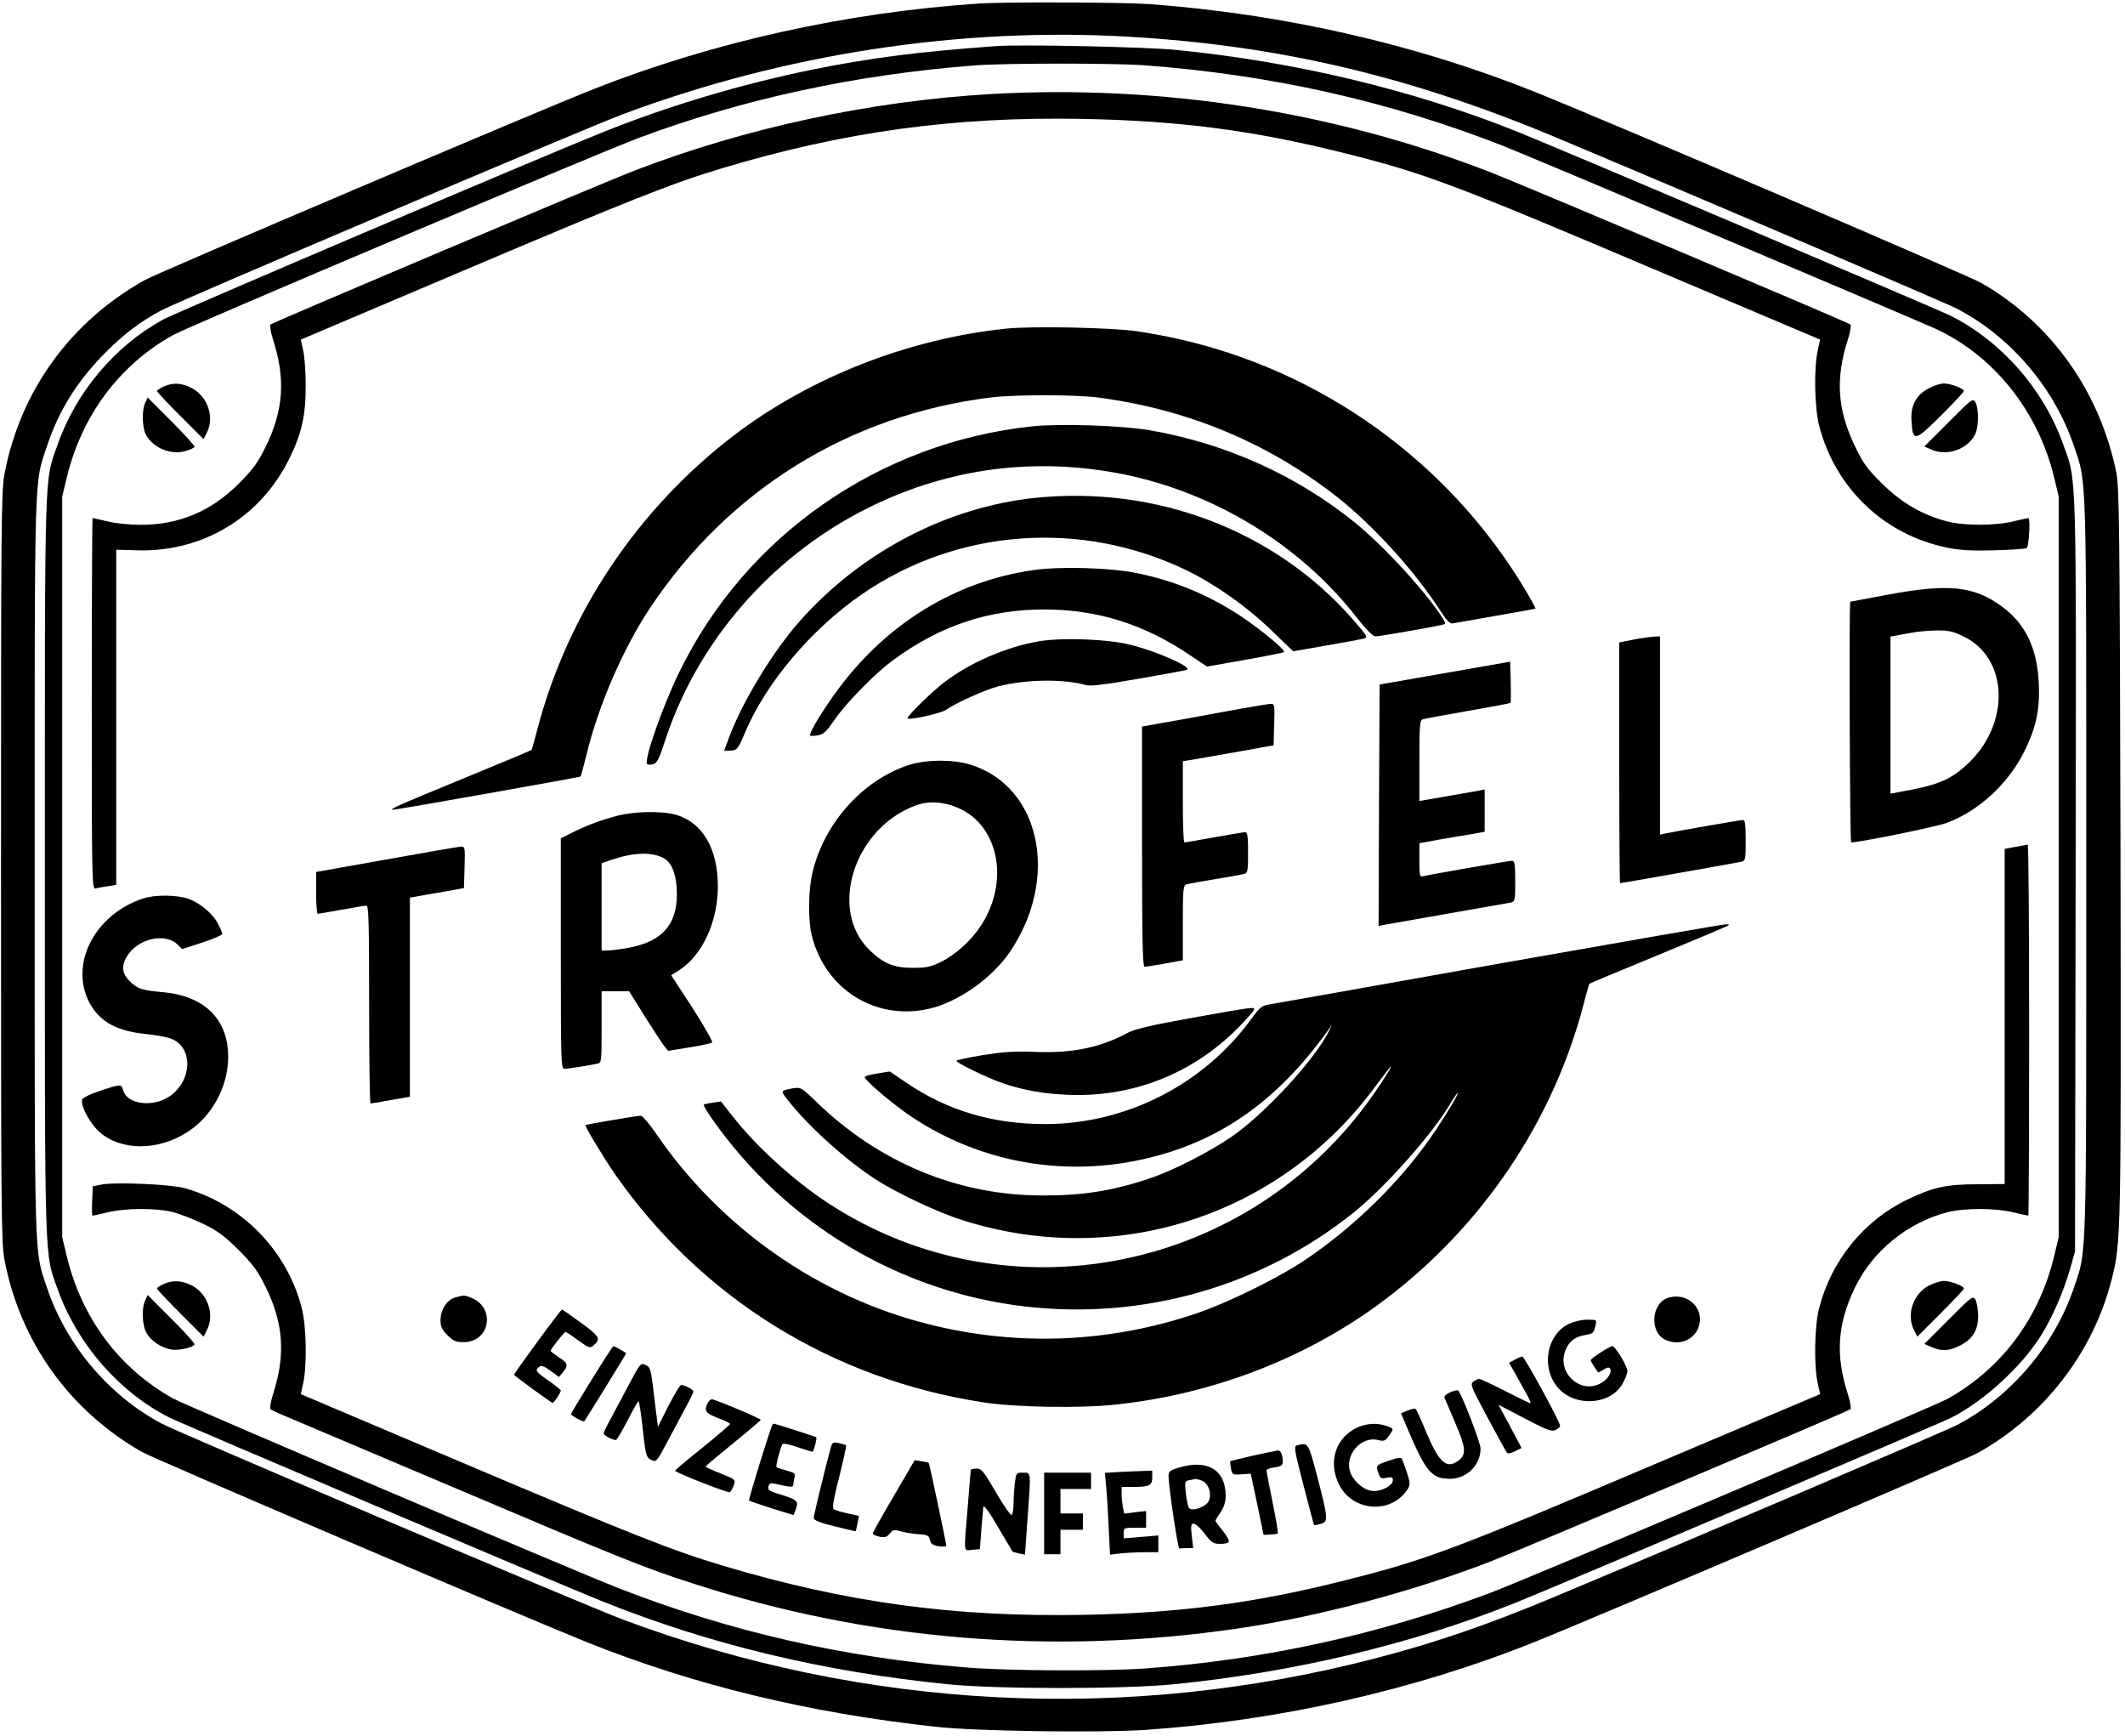 <?xml version="1.0" encoding="UTF-8" standalone="no"?> <svg xmlns="http://www.w3.org/2000/svg" version="1.0" width="1042pt" height="851pt" viewBox="0 0 1042 851" preserveAspectRatio="xMidYMid meet"><g transform="translate(0,851) scale(0.1,-0.1)" fill="#000000" stroke="none"><path d="M4805 8493 c-649 -43 -1302 -187 -1890 -418 -252 -99 -2144 -903 -2205 -938 -365 -204 -611 -544 -688 -951 -16 -84 -17 -234 -17 -1926 0 -1692 1 -1842 17 -1926 76 -401 318 -739 673 -942 62 -35 1859 -803 2185 -934 528 -211 1086 -346 1710 -414 200 -22 798 -30 1028 -15 652 45 1313 193 1902 429 276 110 2119 896 2175 927 328 182 570 495 660 854 46 182 46 214 43 2096 -4 1612 -6 1788 -21 1861 -82 397 -320 731 -662 927 -69 39 -1835 795 -2195 939 -584 233 -1231 380 -1885 428 -126 9 -706 11 -830 3z m730 -163 c737 -43 1374 -193 2083 -489 659 -276 1910 -810 1977 -844 264 -137 479 -389 575 -675 63 -188 60 -88 60 -2062 0 -1974 3 -1874 -60 -2062 -96 -285 -312 -538 -575 -675 -67 -34 -1313 -566 -1978 -844 -317 -133 -585 -225 -872 -299 -1225 -319 -2507 -253 -3691 190 -199 75 -2174 914 -2264 962 -258 138 -466 385 -560 666 -63 188 -60 88 -60 2062 0 1974 -3 1874 60 2062 57 171 141 307 269 441 97 101 184 168 291 225 90 48 2065 887 2264 962 792 296 1655 428 2481 380z"></path><path d="M4885 8284 c-386 -28 -611 -57 -895 -114 -343 -69 -714 -179 -1036 -309 -295 -118 -2091 -883 -2153 -917 -238 -130 -430 -358 -520 -618 -64 -182 -61 -81 -61 -2066 0 -1996 -3 -1886 64 -2074 95 -265 300 -501 545 -625 56 -29 1927 -823 2125 -902 526 -211 1079 -344 1689 -406 243 -25 870 -25 1117 0 587 59 1159 195 1666 397 186 74 2080 878 2139 908 162 81 347 251 443 404 58 94 111 215 145 335 l22 78 3 1845 c3 2040 6 1924 -62 2114 -96 268 -301 502 -551 628 -59 30 -1953 834 -2139 908 -506 201 -1075 337 -1656 395 -145 15 -764 28 -885 19z m725 -94 c621 -46 1201 -176 1760 -395 128 -50 1983 -835 2117 -895 288 -131 508 -406 586 -733 l22 -92 0 -1815 0 -1815 -22 -92 c-73 -305 -257 -552 -523 -701 -69 -38 -2056 -881 -2244 -952 -549 -205 -1103 -327 -1691 -370 -202 -14 -671 -12 -877 5 -606 49 -1163 177 -1708 390 -227 89 -2121 895 -2180 928 -266 148 -450 395 -523 700 l-22 92 0 1815 0 1815 22 92 c73 305 259 555 523 701 79 44 2082 891 2285 967 514 191 1055 308 1640 354 148 12 680 12 835 1z"></path><path d="M4860 8049 c-590 -34 -1206 -166 -1750 -376 -140 -53 -1771 -743 -1784 -754 -4 -4 1 -36 12 -71 63 -194 53 -348 -35 -528 -39 -79 -61 -109 -132 -181 -138 -137 -293 -202 -481 -202 -53 0 -125 7 -163 17 -38 9 -70 16 -73 16 -2 0 -4 -410 -4 -911 0 -862 1 -910 18 -905 9 2 36 8 60 11 l42 7 0 821 0 822 101 -3 c322 -10 607 161 749 452 60 121 80 215 79 360 0 67 -6 143 -13 171 l-11 50 785 333 c827 351 1035 433 1277 506 598 180 1140 255 1773 243 473 -9 837 -56 1283 -168 393 -98 538 -153 1548 -582 l784 -332 -11 -50 c-20 -86 -17 -280 6 -371 79 -307 319 -537 629 -599 62 -13 119 -16 229 -13 81 2 153 7 160 11 11 8 19 147 8 147 -3 0 -35 -7 -73 -16 -89 -22 -240 -22 -323 -1 -123 32 -225 91 -321 186 -73 72 -94 101 -132 181 -88 181 -98 335 -35 528 11 35 16 67 12 71 -13 11 -1605 684 -1764 746 -769 299 -1615 431 -2450 384z"></path><path d="M4935 6899 c-475 -49 -953 -235 -1325 -515 -481 -364 -826 -879 -976 -1453 -13 -52 -26 -96 -28 -98 -1 -2 -150 -64 -330 -138 -326 -134 -371 -154 -349 -155 18 0 915 159 920 163 2 2 14 49 28 103 59 245 180 524 313 724 386 579 975 944 1667 1031 119 15 417 15 530 0 441 -58 836 -223 1176 -491 171 -135 376 -360 494 -543 40 -61 54 -77 70 -73 11 2 106 19 210 37 105 18 192 34 194 35 2 2 -20 43 -49 91 -374 626 -996 1075 -1710 1233 -52 12 -140 28 -195 36 -121 18 -513 26 -640 13z"></path><path d="M803 6615 c-18 -8 -33 -18 -33 -22 0 -5 51 -59 114 -122 l114 -114 16 31 c39 76 5 177 -73 219 -50 26 -91 29 -138 8z"></path><path d="M9459 6607 c-63 -33 -91 -85 -86 -159 6 -106 15 -104 144 24 62 62 113 116 113 121 0 12 -65 37 -98 37 -16 0 -49 -10 -73 -23z"></path><path d="M712 6535 c-17 -36 -15 -120 3 -155 35 -67 127 -104 199 -80 20 6 38 15 40 19 3 4 -48 60 -113 125 l-117 117 -12 -26z"></path><path d="M9555 6440 l-119 -119 39 -17 c75 -31 173 4 210 76 18 35 19 126 2 157 -12 22 -17 19 -132 -97z"></path><path d="M5063 6420 c-750 -79 -1407 -536 -1732 -1205 -81 -165 -175 -434 -158 -451 3 -3 16 -4 29 -1 20 5 30 25 61 121 172 522 578 961 1095 1183 364 157 754 197 1150 118 448 -91 865 -345 1142 -699 46 -59 82 -96 94 -96 17 0 270 43 324 56 23 5 23 5 7 32 -82 129 -288 354 -430 469 -287 233 -637 390 -1010 454 -136 23 -438 33 -572 19z"></path><path d="M5075 6069 c-429 -45 -847 -262 -1147 -597 -133 -148 -285 -396 -353 -577 l-24 -65 28 0 c34 0 40 7 75 90 103 244 326 507 573 677 466 321 1072 366 1587 119 143 -69 296 -177 418 -294 l109 -105 161 28 c89 15 172 31 185 34 22 6 19 11 -55 96 -379 433 -962 656 -1557 594z"></path><path d="M5067 5715 c-378 -54 -714 -258 -954 -580 -77 -103 -149 -222 -140 -231 3 -3 20 -2 38 1 28 5 42 19 79 73 55 82 202 232 290 296 228 168 467 248 740 248 262 0 493 -73 718 -226 l81 -54 186 33 c102 18 188 35 191 38 9 9 -109 107 -207 173 -159 106 -329 177 -519 215 -128 26 -373 33 -503 14z"></path><path d="M9260 5595 c-102 -19 -186 -35 -187 -35 -7 0 -2 -1180 4 -1180 42 0 421 77 470 96 153 57 297 188 375 342 62 120 82 214 75 346 -8 168 -66 289 -180 372 -137 101 -261 114 -557 59z m366 -204 c226 -107 234 -436 15 -633 -83 -75 -145 -99 -333 -132 l-38 -7 0 385 0 385 33 6 c17 3 52 10 77 14 25 5 77 9 115 10 58 1 81 -4 131 -28z"></path><path d="M8035 5379 c-27 -5 -60 -12 -72 -14 l-23 -5 0 -590 c0 -325 2 -590 4 -590 7 0 571 100 594 105 21 5 22 10 22 105 0 73 -3 100 -12 100 -13 0 -330 -55 -380 -66 l-28 -6 0 486 0 486 -27 -1 c-16 -1 -50 -5 -78 -10z"></path><path d="M5095 5366 c-160 -27 -340 -105 -466 -202 -60 -46 -179 -162 -179 -175 0 -13 164 23 191 42 46 33 191 98 254 114 135 35 324 37 431 6 22 -6 88 2 255 31 123 21 230 41 238 44 34 11 -148 92 -281 124 -108 27 -331 35 -443 16z"></path><path d="M7085 5210 l-320 -56 -3 -592 -2 -592 22 5 c13 2 154 27 313 55 160 28 300 53 313 55 21 5 22 10 22 105 0 82 -3 100 -15 100 -17 0 -412 -69 -437 -76 -16 -5 -18 3 -18 79 l0 83 93 17 c50 9 122 21 160 27 l67 12 0 104 0 104 -27 -6 c-16 -3 -88 -15 -160 -28 l-133 -23 0 198 c0 180 2 198 18 203 9 3 109 21 222 41 112 20 206 37 207 39 2 2 2 48 1 103 l-3 99 -320 -56z"></path><path d="M5999 5020 c-114 -21 -250 -46 -303 -55 l-96 -17 0 -589 c0 -465 3 -589 13 -589 6 0 51 7 100 16 l87 16 0 183 c0 166 2 184 18 189 9 3 73 15 142 26 69 11 133 23 143 26 15 5 17 19 17 105 0 75 -3 99 -13 99 -7 0 -76 -11 -153 -25 -76 -14 -142 -25 -146 -25 -5 0 -8 90 -8 199 l0 199 73 12 c39 7 140 25 222 39 l150 27 3 102 c3 101 2 102 -20 101 -13 -1 -116 -18 -229 -39z"></path><path d="M4449 4757 c-223 -76 -409 -286 -465 -525 -20 -82 -22 -228 -5 -302 64 -270 314 -427 580 -365 142 34 306 150 393 278 245 361 151 811 -193 918 -87 27 -223 26 -310 -4z m256 -211 c194 -89 244 -359 107 -571 -48 -75 -126 -146 -200 -182 -48 -23 -70 -28 -137 -28 -91 0 -142 21 -208 84 -209 198 -80 604 228 714 62 22 139 16 210 -17z"></path><path d="M3025 4510 c-80 -21 -153 -48 -225 -85 l-50 -25 0 -565 c0 -539 1 -565 18 -565 18 0 112 15 160 25 22 5 22 7 22 180 l0 175 68 0 67 0 78 -125 c43 -68 86 -134 96 -146 l17 -21 105 17 c57 9 107 20 111 24 4 4 -39 80 -96 169 l-105 161 34 21 c117 72 195 238 195 415 0 184 -75 312 -204 350 -68 20 -205 18 -291 -5z m227 -206 c39 -20 60 -68 66 -145 12 -175 -66 -269 -249 -298 -35 -6 -76 -11 -91 -11 l-28 0 0 214 0 214 50 17 c107 36 194 39 252 9z"></path><path d="M9883 4358 l-53 -10 0 -821 0 -822 -133 -1 c-153 0 -219 -15 -344 -75 -213 -102 -373 -299 -433 -533 -23 -91 -26 -285 -6 -371 l11 -50 -784 -332 c-1010 -429 -1144 -480 -1546 -581 -438 -111 -808 -160 -1280 -169 -636 -12 -1165 60 -1774 242 -244 73 -446 153 -1281 507 l-785 333 11 50 c20 86 17 280 -6 371 -72 283 -295 511 -575 589 -68 19 -345 31 -410 17 l-40 -8 -3 -72 c-2 -40 -1 -72 2 -72 3 0 35 7 73 16 89 22 240 22 323 1 36 -10 103 -36 150 -59 68 -33 102 -59 171 -127 71 -72 93 -102 132 -181 88 -180 98 -334 35 -528 -11 -35 -16 -67 -12 -71 5 -4 32 -17 59 -28 28 -12 392 -166 810 -343 856 -363 960 -405 1202 -483 857 -279 1765 -354 2673 -221 391 57 862 182 1240 329 162 63 1751 735 1764 746 4 4 -1 36 -12 71 -63 193 -53 347 35 528 86 177 258 317 453 367 83 21 234 21 323 -1 38 -9 70 -16 73 -16 2 0 4 410 4 910 0 501 -3 909 -7 909 -5 -1 -32 -6 -60 -11z"></path><path d="M1893 4296 l-343 -61 0 -102 c0 -57 4 -103 8 -103 5 0 57 9 117 20 60 11 115 20 122 20 11 0 13 -92 13 -485 0 -267 3 -485 7 -485 4 0 49 7 100 17 l93 16 0 488 0 488 33 6 c17 3 77 14 132 23 l100 18 3 102 c3 101 2 102 -20 101 -13 -1 -177 -29 -365 -63z"></path><path d="M705 4106 c-229 -73 -358 -303 -276 -492 47 -105 131 -157 282 -173 53 -5 112 -16 132 -25 105 -44 99 -204 -10 -280 -82 -57 -211 -41 -229 29 -8 31 -11 31 -114 -3 -54 -18 -86 -35 -88 -45 -6 -31 41 -118 86 -157 105 -93 288 -93 431 0 130 83 210 243 199 399 -12 164 -125 268 -313 286 -107 10 -124 15 -160 46 -45 40 -53 78 -25 126 50 90 189 124 252 61 l21 -21 99 32 c54 18 98 37 98 42 0 5 -9 27 -20 48 -25 51 -91 106 -148 125 -54 19 -161 20 -217 2z"></path><path d="M7375 3790 c-583 -104 -1090 -194 -1126 -200 -66 -11 -66 -11 -115 -78 -234 -320 -612 -512 -1007 -513 -261 0 -482 66 -686 205 l-78 53 -61 -10 c-34 -5 -62 -13 -62 -17 0 -17 140 -135 231 -196 343 -228 763 -300 1170 -199 354 88 628 285 872 625 l18 25 -12 -25 c-65 -138 -319 -414 -484 -526 -106 -72 -280 -161 -385 -197 -189 -65 -338 -89 -544 -88 -411 1 -799 163 -1104 460 -70 68 -75 71 -110 66 -66 -11 -66 -12 -30 -57 102 -131 286 -296 436 -393 100 -64 297 -157 412 -194 750 -243 1554 11 2024 639 43 58 81 107 84 110 14 14 -27 -55 -76 -125 -608 -882 -1802 -1122 -2685 -541 -167 110 -352 278 -465 424 l-57 72 -40 -6 c-22 -3 -42 -8 -44 -10 -3 -3 15 -32 39 -67 360 -515 918 -850 1535 -922 582 -68 1164 99 1616 463 157 127 386 386 475 538 14 24 28 44 31 44 7 0 -40 -79 -103 -175 -161 -244 -406 -486 -664 -655 -126 -82 -367 -200 -510 -248 -428 -146 -879 -164 -1314 -55 -543 136 -1025 474 -1343 941 -31 45 -63 82 -71 82 -18 0 -265 -42 -271 -46 -5 -4 93 -167 147 -244 425 -606 1062 -1001 1802 -1115 161 -25 475 -30 652 -11 480 51 943 231 1316 512 481 362 828 878 978 1453 13 52 26 96 28 98 1 2 150 64 330 138 179 74 334 139 344 144 15 9 13 10 -8 9 -14 0 -502 -85 -1085 -188z"></path><path d="M5846 3520 c-201 -36 -281 -55 -315 -73 -135 -73 -275 -102 -457 -94 -102 4 -155 0 -256 -16 -71 -12 -128 -24 -128 -28 0 -10 154 -85 225 -109 96 -33 192 -51 310 -57 320 -16 618 99 843 325 45 46 82 87 82 93 0 13 -8 12 -304 -41z"></path><path d="M803 2215 c-18 -8 -33 -18 -33 -22 0 -5 51 -59 114 -122 l114 -114 16 31 c40 76 5 180 -74 220 -51 25 -91 27 -137 7z"></path><path d="M9460 2208 c-79 -40 -114 -144 -74 -220 l16 -31 114 114 c63 63 114 117 114 122 0 12 -65 37 -98 37 -15 0 -48 -10 -72 -22z"></path><path d="M712 2135 c-19 -41 -15 -125 8 -163 23 -38 71 -69 118 -78 34 -7 107 9 116 24 3 5 -48 61 -113 126 l-117 117 -12 -26z"></path><path d="M2232 2149 c-41 -12 -72 -60 -72 -112 0 -31 7 -46 34 -73 29 -29 41 -34 79 -34 132 0 159 172 34 219 -32 12 -31 12 -75 0z"></path><path d="M8182 2148 c-85 -24 -96 -170 -15 -207 68 -31 143 0 164 68 26 88 -56 166 -149 139z"></path><path d="M9555 2040 l-119 -119 37 -16 c50 -21 85 -19 137 8 63 31 90 76 90 146 -1 31 -6 66 -13 78 -12 22 -17 19 -132 -97z"></path><path d="M2636 1933 c-64 -87 -116 -160 -115 -163 0 -5 174 -131 188 -138 6 -2 41 50 41 61 0 3 -27 25 -60 48 -64 45 -68 50 -46 68 10 8 23 4 55 -19 l42 -31 19 23 c28 33 25 45 -20 74 -22 15 -40 28 -40 31 0 9 66 92 73 93 4 0 32 -19 62 -41 47 -35 57 -39 71 -29 42 36 38 45 -56 114 -50 36 -92 66 -94 66 -3 0 -57 -71 -120 -157z"></path><path d="M7692 2019 c-109 -54 -136 -213 -54 -311 82 -97 256 -88 317 16 14 24 25 53 25 64 0 24 -59 122 -74 122 -13 0 -106 -60 -106 -69 0 -5 19 -36 36 -59 1 -2 13 4 27 13 18 12 27 13 32 5 12 -19 -15 -58 -52 -75 -100 -48 -209 59 -167 164 18 45 45 67 98 76 40 8 40 8 50 48 6 27 6 27 -41 27 -29 0 -65 -9 -91 -21z"></path><path d="M2902 1747 c-56 -90 -102 -167 -102 -170 0 -7 60 -40 65 -35 8 10 205 329 205 333 0 4 -55 35 -63 35 -2 0 -50 -74 -105 -163z"></path><path d="M7428 1844 l-28 -15 32 -57 c17 -31 42 -76 55 -99 13 -24 21 -43 18 -43 -4 0 -59 27 -124 60 -65 33 -122 60 -128 60 -5 0 -17 -6 -28 -13 -17 -13 -13 -24 70 -178 48 -90 91 -168 95 -172 4 -5 22 -1 39 8 l32 16 -56 106 -57 106 128 -67 c109 -57 132 -66 151 -57 13 6 23 15 23 21 0 19 -175 339 -185 339 -5 0 -22 -6 -37 -15z"></path><path d="M3084 1722 c-31 -59 -72 -135 -90 -169 -19 -34 -34 -65 -34 -71 0 -9 43 -32 60 -32 4 0 30 43 57 95 26 52 51 95 54 95 3 0 11 -51 18 -112 17 -156 19 -164 46 -176 23 -11 26 -8 81 96 31 59 72 135 90 169 19 34 34 65 34 71 0 9 -43 32 -60 32 -6 0 -33 -46 -62 -102 l-52 -103 -13 105 c-22 186 -22 186 -48 198 -24 11 -26 8 -81 -96z"></path><path d="M7111 1684 c-19 -8 -31 -19 -28 -26 3 -7 26 -61 51 -120 54 -125 57 -158 20 -187 -59 -46 -96 -15 -159 134 -25 61 -49 113 -53 117 -4 4 -22 0 -39 -7 l-33 -14 35 -83 c87 -204 116 -238 205 -238 82 0 150 67 150 148 0 28 -90 262 -109 284 -3 4 -21 0 -40 -8z"></path><path d="M3470 1631 c-19 -37 -11 -49 50 -73 33 -12 60 -26 60 -29 0 -4 -61 -56 -135 -116 -74 -59 -134 -110 -135 -113 0 -9 260 -111 269 -106 5 3 13 19 19 34 10 28 9 29 -64 58 -41 16 -74 31 -74 34 0 3 61 54 135 114 74 60 135 112 135 115 0 7 -225 101 -240 101 -5 0 -14 -9 -20 -19z"></path><path d="M3787 1523 c-11 -19 -118 -365 -114 -370 3 -2 53 -19 111 -38 l107 -33 10 25 c16 43 11 49 -65 73 -63 19 -73 25 -68 42 4 16 11 18 31 14 77 -18 91 -19 91 -5 0 8 3 24 6 36 5 19 0 23 -38 33 -23 7 -46 14 -50 16 -5 3 9 64 27 111 3 9 24 5 76 -12 40 -14 73 -24 74 -22 9 12 22 67 17 71 -8 4 -200 66 -207 66 -2 0 -6 -3 -8 -7z"></path><path d="M6655 1511 c-106 -49 -144 -168 -89 -279 66 -133 255 -147 335 -25 18 26 16 37 -26 150 -3 9 -20 7 -64 -8 -65 -22 -66 -24 -51 -64 9 -23 14 -26 40 -20 25 5 30 3 30 -12 0 -25 -50 -53 -93 -53 -43 0 -93 39 -114 87 -35 86 51 187 139 162 23 -6 31 -3 48 21 26 36 26 36 -11 49 -46 16 -98 13 -144 -8z"></path><path d="M4071 1403 c-35 -132 -81 -324 -81 -336 0 -10 32 -23 102 -40 57 -14 103 -25 104 -24 1 1 5 18 9 39 l7 36 -55 12 c-31 7 -61 16 -68 20 -9 6 -3 45 26 159 21 84 36 153 34 155 -2 2 -18 7 -36 11 -30 6 -32 5 -42 -32z"></path><path d="M6358 1423 c-14 -4 -10 -26 34 -196 27 -105 50 -193 52 -194 1 -1 15 1 32 6 38 10 37 24 -16 229 -46 173 -44 171 -102 155z"></path><path d="M6146 1374 c-61 -14 -111 -26 -113 -28 -2 -1 0 -17 3 -35 6 -31 8 -32 52 -29 l45 3 32 -150 31 -150 33 2 c18 0 34 3 37 5 2 3 -9 71 -26 153 -16 81 -30 152 -30 156 0 5 18 12 40 15 33 5 40 10 40 29 0 32 -10 55 -24 54 -6 -1 -60 -12 -120 -25z"></path><path d="M4383 1176 c-57 -96 -103 -179 -103 -184 0 -5 15 -12 33 -16 26 -5 35 -2 50 15 16 20 21 21 60 10 23 -6 62 -12 87 -13 38 -3 45 -7 50 -28 5 -19 14 -26 43 -31 22 -3 37 -2 37 4 0 11 -82 400 -86 405 -1 2 -17 5 -35 8 l-34 5 -102 -175z"></path><path d="M5778 1314 c-42 -13 -48 -18 -48 -42 1 -55 46 -357 53 -354 4 1 21 2 37 2 l31 0 -7 60 c-6 51 -4 60 10 60 8 0 33 -22 53 -49 33 -44 43 -50 75 -50 20 -1 40 4 43 9 4 6 -9 31 -29 55 -20 24 -36 46 -36 49 0 3 11 22 25 42 17 25 25 50 25 81 0 127 -90 181 -232 137z m115 -63 c33 -13 51 -65 34 -100 -13 -28 -80 -53 -96 -35 -5 5 -12 37 -16 71 -6 59 -6 62 17 66 12 2 26 5 30 6 4 0 18 -3 31 -8z"></path><path d="M4760 1303 c0 -5 -7 -87 -15 -183 -19 -234 -22 -212 23 -208 l37 3 7 95 c4 52 9 103 10 113 2 11 30 -27 72 -100 38 -65 70 -119 71 -120 1 -2 15 -5 31 -9 l30 -6 12 169 c18 244 19 233 -22 233 -33 0 -33 -1 -40 -52 -3 -29 -6 -73 -6 -98 0 -25 -4 -50 -8 -57 -4 -7 -34 35 -77 108 -62 107 -72 119 -97 119 -15 0 -28 -3 -28 -7z"></path><path d="M5481 1293 l-63 -4 5 -57 c4 -31 9 -122 13 -201 l7 -143 51 6 c28 3 81 6 119 6 l67 0 0 41 0 41 -85 -7 -85 -7 0 26 c0 25 2 26 55 26 l55 0 0 41 0 41 -54 -6 -53 -7 -7 32 c-3 17 -6 47 -6 65 l0 34 53 0 c83 0 97 7 97 46 l0 34 -52 -2 c-29 -1 -82 -3 -117 -5z"></path><path d="M5120 1090 l0 -200 40 0 40 0 0 60 0 60 55 0 55 0 0 40 0 40 -55 0 -55 0 0 60 0 60 75 0 75 0 0 40 0 40 -115 0 -115 0 0 -200z"></path></g></svg> 